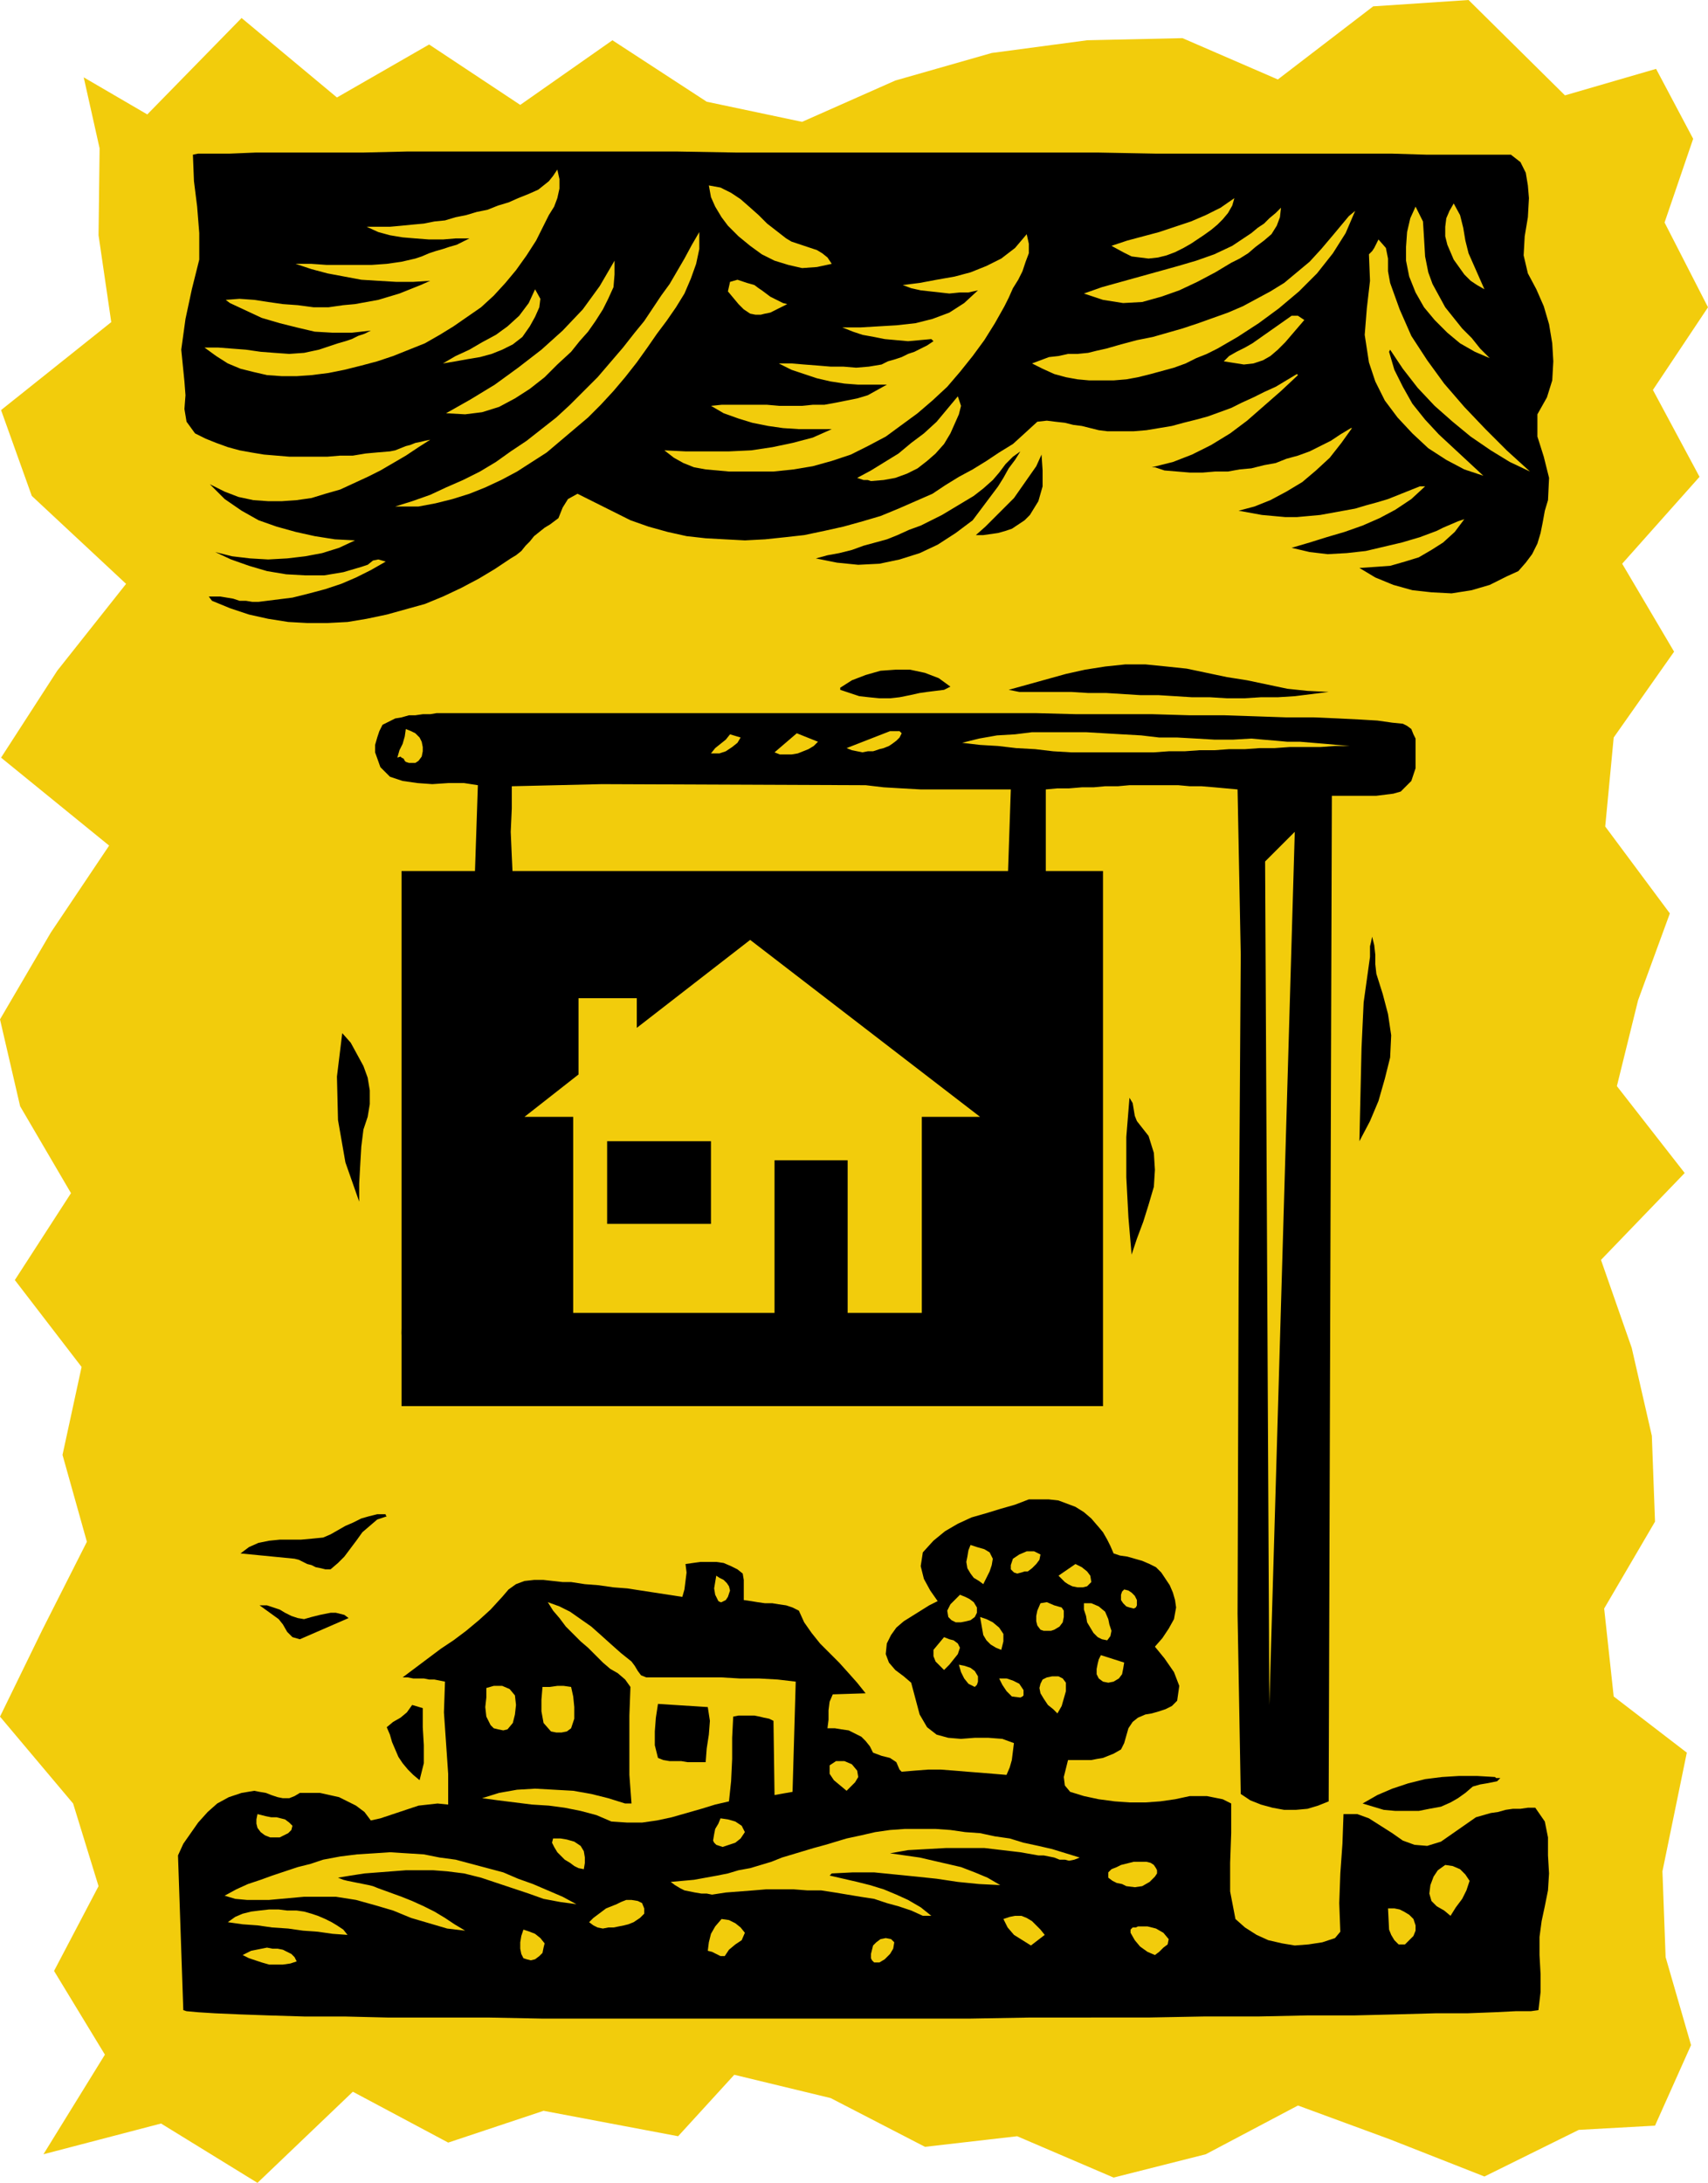 <svg xmlns="http://www.w3.org/2000/svg" width="1.612in" height="2.06in" fill-rule="evenodd" stroke-linecap="round" preserveAspectRatio="none" viewBox="0 0 1612 2060"><style>.pen1{stroke:none}.brush2{fill:#f2cc0c}.brush3{fill:#000}</style><path d="m1562 2006 34-76-24-83-3-81 23-112-69-53-9-83 48-82-3-81-19-83-29-83 79-82-64-82 20-81 30-82-61-82 8-84 57-81-49-83 73-82-44-82 52-78-41-80 27-79-35-66-86 25-91-90-90 6-90 69-90-39-90 2-90 12-91 26-88 39-90-19-89-58-87 61-86-57-87 50-90-75-89 91-60-35 15 67-1 82 12 82L1 387l29 81 89 83-65 82-53 82 102 83-55 82-48 82 19 82 48 82-53 82 63 82-18 83 23 82-42 83-40 82 69 82 24 78-42 80 48 79-58 94 111-29 91 56 90-86 90 48 90-30 127 24 53-58 91 22 89 46 87-10 91 39 87-22 87-46 87 32 89 35 89-44 72-4z" class="pen1 brush2"/><path d="m1426 146 9 7 5 10 2 12 1 12-1 18-3 18-1 18 4 17 8 15 7 16 5 17 3 18 1 17-1 18-5 16-9 16v21l6 19 5 20-1 21-3 10-2 11-2 10-3 10-5 10-6 8-7 8-11 5-16 8-17 5-19 3-19-1-18-2-18-5-17-7-15-9 15-1 14-1 14-4 13-4 12-7 11-7 11-10 9-12-6 2-7 3-7 3-6 3-16 6-17 5-17 4-17 4-18 2-18 1-17-2-17-4 17-5 16-5 17-5 17-6 16-7 15-8 15-10 13-12h-5l-10 4-10 4-10 4-10 3-11 3-10 3-11 2-11 2-11 2-11 1-11 1h-11l-11-1-11-1-11-2-11-2 15-4 15-6 15-8 15-9 13-11 13-12 11-14 10-14h-1l-10 6-9 6-10 5-10 5-11 4-11 3-10 4-11 2-12 3-11 1-11 2h-12l-12 1h-12l-12-1-12-1-3-1-3-1-3-1h-3l20-5 18-7 18-9 18-11 16-12 16-14 16-14 16-15-1-1-10 6-10 6-11 5-10 5-11 5-10 5-11 4-11 4-11 3-12 3-11 3-12 2-12 2-12 1h-25l-8-1-8-2-8-2-8-1-8-2-9-1-8-1-9 1-12 11-11 10-13 8-12 8-13 8-13 7-13 8-12 8-16 7-16 7-17 7-17 5-18 5-18 4-19 4-18 2-19 2-19 1-19-1-18-1-18-2-18-4-18-5-17-6-50-25-9 5-5 8-4 10-8 6-5 3-5 4-5 4-4 5-4 4-4 5-5 4-5 3-15 10-15 9-17 9-17 8-17 7-18 5-18 5-19 4-18 3-19 1h-19l-18-1-19-3-18-4-18-6-17-7-3-4h11l6 1 6 1 6 2h6l6 1h6l16-2 16-2 16-4 15-4 15-5 14-6 14-7 14-8-7-2-5 1-5 4-6 2-17 5-18 3h-18l-18-1-18-3-17-5-17-6-15-7 16 4 17 2 17 1 18-1 17-2 16-3 16-5 15-7-19-1-19-3-18-4-18-5-17-6-16-9-16-11-14-14 14 7 13 5 14 3 14 1h13l14-1 14-2 13-4 14-4 13-6 13-6 12-6 12-7 12-7 12-8 11-7-5 1-4 1-5 1-5 2-4 1-5 2-5 2-5 1-12 1-11 1-12 2h-12l-12 1h-36l-12-1-12-1-12-2-11-2-11-3-11-4-10-4-10-5-8-11-2-12 1-13-1-13-3-30 4-29 6-28 7-28v-25l-2-25-3-24-1-25 5-1h30l24-1h101l42-1h255l57 1h341l53 1h223l33 1h80z" class="pen1 brush3"/><path d="m506 227-9 14-10 14-10 12-11 12-12 11-13 9-13 9-13 8-14 8-15 6-15 6-15 5-15 4-16 4-15 3-16 2-14 1h-14l-14-1-13-3-12-3-12-5-11-7-11-8h13l13 1 13 1 14 2 13 1 14 1 14-1 14-3 6-2 6-2 6-2 7-2 6-2 6-3 6-2 6-3-18 2h-18l-17-1-17-4-16-4-17-5-15-7-15-7-4-3 13-1 14 1 13 2 14 2 14 1 15 2h14l14-2 11-1 11-2 11-2 10-3 10-3 10-4 10-4 9-4-16 1h-16l-17-1-16-1-16-3-16-3-15-4-15-5h15l14 1h43l14-1 14-2 13-3 6-2 7-3 6-2 7-2 6-2 7-2 6-3 6-3h-13l-12 1h-13l-13-1-12-1-12-2-11-3-11-5h22l11-1 10-1 11-1 10-2 10-1 10-3 10-2 10-3 10-2 10-4 10-3 9-4 10-4 9-4 5-4 5-4 4-5 4-6 2 9v9l-2 9-3 8-5 8-4 8-4 8-4 8zm236-2 5 3 6 2 6 2 6 2 6 2 5 3 5 4 4 6-14 3-14 1-13-3-13-4-12-6-11-8-11-9-10-10-6-8-6-10-4-9-2-11 11 2 10 5 9 6 8 7 9 8 8 8 9 7 9 7zm382 5-7 4-8 4-8 3-8 2-9 1-8-1-8-1-8-4-11-6 15-5 15-4 15-4 15-5 15-5 14-6 14-7 13-9-2 7-4 7-5 6-5 5-6 5-7 5-6 4-6 4zm262 9 15 34-7-4-6-4-6-6-5-7-5-7-3-7-3-7-2-8v-9l1-8 3-7 4-7 6 11 3 12 2 12 3 12zm-38 18 4 11 6 11 6 11 8 10 8 10 9 9 8 10 9 9-14-6-14-8-12-10-12-12-10-12-8-14-6-15-3-15v-13l1-14 3-13 5-11 7 14 1 16 1 17 3 15zm-186-9-15 9-17 9-17 8-17 6-18 5-18 1-19-3-18-6 17-6 18-5 18-5 18-5 18-5 17-5 17-6 17-8 6-4 6-4 6-4 6-5 6-4 5-5 6-5 5-5-1 9-3 8-5 8-7 6-8 6-7 6-8 5-8 4zm117-49-9 21-12 19-15 19-17 17-19 16-19 14-20 13-19 11-10 5-10 4-10 5-11 4-11 3-11 3-12 3-11 2-12 1h-23l-11-1-11-2-11-3-11-5-10-5 8-3 8-3 9-1 9-2h9l10-1 8-2 9-2 14-4 15-4 15-3 14-4 14-4 15-5 14-5 14-5 14-6 13-7 13-7 13-8 12-10 12-10 11-12 11-13 5-6 5-6 5-6 6-5zM611 328l-10 14-11 14-11 13-12 13-12 12-13 11-13 11-13 11-14 9-14 9-15 8-15 7-15 6-16 5-16 4-16 3h-22l16-5 17-6 15-7 16-7 16-8 15-9 14-10 15-10 14-11 14-11 13-12 13-13 13-13 12-14 12-14 11-14 9-11 8-12 8-12 8-11 7-12 7-12 7-13 7-12v16l-3 14-5 14-6 14-8 13-9 13-9 12-9 13zm337-39-9 16-10 16-11 15-12 15-12 14-14 13-14 12-15 11-15 11-17 9-16 8-18 6-18 5-18 3-19 2h-42l-11-1-11-1-11-2-10-4-9-5-9-7 20 1h41l21-1 20-3 19-4 19-5 18-8h-31l-15-1-14-2-15-3-13-4-14-5-12-7 10-1h43l11 1h22l10-1h11l11-2 10-2 10-2 10-3 9-5 9-5h-27l-13-1-13-2-13-3-12-4-12-4-12-6h12l12 1 13 1 12 1h12l12 1 12-1 12-2 6-3 7-2 6-2 6-3 6-2 6-3 6-3 6-4-2-2-11 1-11 1-11-1-11-1-10-2-11-2-9-3-10-4h17l17-1 17-1 18-2 16-4 16-6 14-9 13-12-9 2h-8l-10 1-9-1-9-1-9-1-9-2-8-3 16-2 16-3 17-3 15-4 15-6 14-7 13-10 11-13 2 9v9l-3 8-3 9-4 8-5 8-4 9-4 8z" class="pen1 brush2"/><path d="m1312 267 9 25 11 25 15 23 16 22 19 22 20 21 20 20 22 20-19-9-18-11-19-13-17-14-17-15-16-17-14-18-12-18-1 2 5 17 8 16 9 16 12 15 13 14 14 13 14 13 14 13-18-6-17-9-17-11-15-14-14-15-12-16-9-18-6-18-4-26 2-25 3-26-1-25 3-3 2-3 2-4 2-4 7 8 2 10v12l2 11zm-773 65-13 12-12 12-14 11-14 9-15 8-16 5-16 2-18-1 23-13 23-14 22-16 22-17 20-18 19-20 16-22 14-24v13l-1 12-5 11-5 10-7 11-7 10-8 9-8 10zm204-45-4 2-4 2-4 2-4 2-5 1-4 1h-5l-5-1-6-4-5-5-5-6-5-6 2-9 7-2 9 3 7 2 4 3 3 2 4 3 4 3 4 2 4 2 4 2 4 1zm-243 21-7 10-9 7-10 5-10 4-11 3-12 2-11 2-12 2 12-7 13-6 12-7 13-7 11-8 11-10 9-12 6-13 5 9-1 8-4 9-5 9zm731-6-6 7-6 7-6 7-7 7-7 6-7 4-9 3-9 1-19-3 5-5 7-4 8-4 7-4 37-26h6l3 2 3 2zM897 409l-6 10-8 9-8 7-9 7-10 5-11 4-11 2-12 1-3-1h-4l-3-1-3-1 13-7 13-8 13-8 12-10 12-9 12-11 10-12 10-12 3 9-2 8-4 9-4 9z" class="pen1 brush2"/><path d="m918 491-16 12-17 11-17 8-19 6-19 4-20 1-20-2-20-4 11-3 11-2 12-3 11-4 11-3 11-3 10-4 11-5 11-4 10-5 10-5 10-6 10-6 10-6 9-7 9-8 6-7 6-8 7-7 7-5-5 8-6 8-5 9-5 8-6 8-6 8-6 8-6 8zm54-5-5 5-6 4-6 4-6 2-7 2-7 1-7 1h-7l9-8 9-9 9-9 9-9 7-10 7-10 7-10 5-11 1 15v15l-4 14-8 13zm282 167-16 2-16 2-16 1h-16l-16 1h-16l-16-1h-17l-16-1-16-1h-17l-16-1-16-1h-17l-16-1h-49l-5-1-5-1 18-5 18-5 18-5 18-4 19-3 19-2h19l20 2 19 2 19 4 19 4 19 3 19 4 19 4 19 2 20 1zm-357-5-6 3-8 1-8 1-7 1-9 2-10 2-9 1h-10l-10-1-9-1-9-3-9-3v-2l11-7 13-5 14-4 14-1h14l14 3 13 5 11 8zm427 35 4 2 4 3 2 5 2 4v28l-4 12-10 10-7 2-8 1-8 1h-42l-3 949-10 4-10 3-11 1h-11l-11-2-11-3-10-4-9-6-3-170 1-313 2-309-3-156-11-1-11-1-12-1h-11l-11-1h-46l-11 1h-12l-11 1h-11l-12 1h-11l-11 1v89l7 1h22l6 1 7 1 5 3 5 5 1 72-4 204 1 168-2 14h-3l-4-1h-3l-2 3-200-3-192-6-179 2-71-4-2-36 1-35 1-36v-35l6-237 3-82 58-3 3-89-13-2h-15l-15 1-14-1-14-2-12-4-9-9-5-14v-7l2-7 2-6 3-6 6-3 6-3 6-1 7-2h6l7-1h7l6-1h566l38 1h72l34 1h33l30 1 29 1h26l23 1 20 1 17 1 14 2 10 1z" class="pen1 brush3"/><path d="m398 700 1 5v4l-1 5-3 4-3 2h-6l-3-1-1-1-1-2-2-1-1-1-3 1 2-7 3-6 2-7 1-7 5 2 4 2 4 4 2 4zm453-8-2 4-3 3-4 3-3 2-5 2-4 1-6 2h-5l-5 1-5-1-5-1-5-2 41-16h9l2 2zm330 5 11 1 12 1 11 1h12l12 1 12 1 11 1 12 1h-14l-14 1h-29l-14 1h-14l-14 1h-15l-14 1h-14l-14 1h-15l-14 1h-78l-17-1-17-2-18-1-17-2-17-1-17-2 16-4 17-3 17-1 16-2h51l17 1 17 1 18 1 17 2h17l18 1 17 1h18l17-1zm-409 3-4 4-5 3-5 2-5 2-6 1h-11l-5-2 21-18 20 8zm-73-4-3 5-5 4-6 4-6 2h-8l4-5 5-4 5-4 4-5 10 3zm118 45 17 2 17 1 18 1h85l-3 89-17 1h-17l-17 1h-51l-17-1h-17l-17-1h-16l-17-1h-17l-17-1-17-1h-16l-17-1h-12l-13 1h-12l-12 1h-13l-12 1h-12l-13 1h-49l-13-1-12-1-12-1-12-2-1-21-1-23 1-22v-21l85-2 249 1z" class="pen1 brush2"/><path d="m1299 919 6 19 5 19 3 20-1 21-5 20-6 21-8 19-10 19 1-44 1-44 2-43 6-43v-10l1-4 1-5 2 8 1 9v9l1 9zm-956 147-2 16-1 17-1 18v17l-13-37-7-40-1-41 5-41 8 9 6 11 6 11 4 11 2 12v13l-2 12-4 12zm730-8 11 14 5 16 1 16-1 16-5 17-5 16-6 16-5 15-3-35-2-38v-38l3-37 3 5 1 6 1 6 2 5zm-37 382 5 6 4 7 3 6 3 7 6 2 7 1 7 2 7 2 7 3 6 3 5 5 4 6 4 6 3 7 2 7 1 7-2 11-5 9-6 9-7 8 9 11 9 13 5 13-2 14-5 5-6 3-6 2-7 2-6 1-7 3-5 4-4 6-2 7-2 7-3 6-7 4-5 2-5 2-6 1-5 1h-22l-2 8-2 8 1 8 5 6 13 4 14 3 15 2 14 1h15l14-1 14-2 14-3h16l5 1 5 1 5 1 4 2 4 2v28l-1 28v27l5 26 9 8 11 7 11 5 13 3 12 2 13-1 13-2 12-4 5-6-1-27 1-28 2-28 1-28h13l11 4 11 7 11 7 10 7 11 4 12 1 13-4 33-23 7-2 7-2 7-1 7-2 7-1h7l7-1h7l9 13 3 15v17l1 17-1 16-3 15-3 14-2 15v17l1 18v17l-2 17-7 1h-14l-20 1-26 1h-30l-36 1-40 1h-44l-47 1h-51l-53 1H972l-57 1H512l-51-1h-95l-41-1h-38l-33-1-28-1-23-1-16-1-11-1-3-1-5-146 5-11 7-10 7-10 9-10 9-8 11-6 12-4 12-2 5 1 6 1 5 2 6 2 5 1h6l5-2 5-3h19l9 2 9 2 8 4 8 4 8 6 6 8 9-2 9-3 9-3 9-3 9-3 9-1 9-1 10 1v-29l-2-29-2-29 1-29-5-1-5-1h-5l-5-1h-10l-5-1h-5l12-9 12-9 12-9 12-8 12-9 12-10 11-10 11-12 6-7 7-5 8-3 9-1h9l9 1 9 1h8l13 2 13 1 14 2 13 1 13 2 13 2 13 2 13 2 2-7 1-8 1-8-1-8 7-1 7-1h15l7 1 7 3 6 3 5 4 1 6v19l7 1 6 1 7 1h7l6 1 7 1 6 2 6 3 5 11 7 10 8 10 9 9 9 9 9 10 8 9 8 10-31 1-3 7-1 8v9l-1 8h7l6 1 7 1 6 3 6 3 4 4 4 5 3 6 8 3 8 2 6 4 3 7 2 2 12-1 13-1h12l13 1 12 1 13 1 12 1 12 1 3-7 2-7 1-8 1-8-11-4-13-1h-13l-13 1-12-1-11-3-9-7-7-12-8-30-7-6-8-6-6-7-3-8 1-10 4-8 5-7 7-6 8-5 8-5 8-5 8-4-7-10-6-11-3-12 2-13 10-11 11-9 12-7 13-6 14-4 13-4 14-4 13-5h19l9 1 8 3 8 3 8 5 7 6 6 7zm-672-11v1l1 1-9 3-7 6-7 6-5 7-6 8-6 8-6 6-7 6h-5l-4-1-5-1-4-2-4-1-4-2-4-2-4-1-51-5 8-6 9-4 10-2 10-1h20l11-1 10-1 7-3 7-4 7-4 7-3 8-4 7-2 8-2h8z" class="pen1 brush3"/><path d="m937 1471-1 6-2 6-3 6-3 6-4-3-5-3-3-4-3-5-1-6 1-5 1-6 2-5 6 2 7 2 5 3 3 6zm45-4-1 5-3 4-4 4-4 3h-3l-3 1-4 1-3-1-3-3v-4l1-3 1-3 6-4 7-3h7l6 3zm48 26-4 4-4 1h-5l-5-1-4-2-3-2-3-3-3-3 16-11 6 3 5 4 3 4 1 6zm-342 4 1 4-1 3-1 3-2 3-2 1-2 1h-1l-2-1-3-6-1-6 1-6 1-6 3 2 4 2 3 3 2 3zm385 13v5l-1 2-2 1-4-1-3-1-3-3-2-3v-5l1-3 2-2 4 1 3 2 3 3 2 4zm-151 7v5l-2 4-4 3-4 1-5 1h-5l-4-2-3-3-1-6 3-6 5-5 4-4 5 2 4 2 4 3 3 5zm-326 51 3 4 3 5 3 4 5 2h71l17 1h18l18 1 17 2-3 104-17 3-1-70-4-2-5-1-4-1-5-1h-15l-5 1-1 20v20l-1 21-2 19-13 3-13 4-14 4-14 4-14 3-14 2h-14l-15-1-14-6-15-4-15-3-15-2-16-1-16-2-16-2-15-2 16-5 17-3 17-1 18 1 18 1 17 3 16 4 16 5h6l-2-27v-56l1-27-5-7-7-6-7-4-7-6-7-7-7-7-7-6-7-7-7-7-6-8-6-7-5-8 11 4 10 5 10 7 10 7 9 8 10 9 9 8 10 8zm408-48v6l-1 5-3 4-5 3-3 1h-7l-3-1-3-4-1-4v-5l1-5 3-7 6-1 7 3 7 2 2 3zm42 8 1 5 2 6-1 5-3 4-5-1-4-2-4-4-3-5-3-5-1-6-2-6v-6h7l7 3 6 5 3 7z" class="pen1 brush2"/><path d="m294 1526 4-1 4-1 5-1 5-1h5l4 1 4 1 4 3-46 20-7-2-5-5-4-7-4-5-18-13h7l6 2 6 2 5 3 6 3 6 2 6 1 7-2z" class="pen1 brush3"/><path d="M947 1542v7l-1 4-1 4-5-2-5-3-4-4-3-5-3-17 6 2 6 3 6 5 4 6zm-41 13-2 6-4 5-4 5-5 5-4-4-4-4-2-5v-6l10-12 5 2 4 1 4 3 2 4zm155 14-1 6-1 5-3 4-5 3-5 1-5-1-4-3-2-4v-5l1-5 1-4 2-4 22 7zm-138 13v5l-1 3-2 2-6-3-4-5-3-6-2-7 5 1 6 2 4 3 3 5zm83 6v8l-2 7-2 7-4 7-4-4-5-4-4-6-3-5-1-5 1-4 2-4 4-2 5-1h6l4 2 3 4zm-40 7v5l-1 1-2 1-8-1-5-5-4-6-3-6h7l6 2 6 3 4 6zm-480 5 1 9-1 9-2 8-5 6-4 1-5-1-4-1-3-3-4-8-1-9 1-9v-9l7-2h8l7 3 5 6zm53-8 2 9 1 10v11l-3 9-4 3-5 1h-5l-5-1-7-8-2-11v-11l1-12h7l7-1h6l7 1z" class="pen1 brush2"/><path d="m668 1611 2 13-1 13-2 13-1 13h-17l-6-1h-11l-6-1-5-2-3-12v-13l1-13 2-13 47 3zm-269 1v18l1 17v17l-4 16-6-5-5-5-5-6-4-6-3-7-3-7-2-7-3-7 6-5 7-4 6-5 5-7 10 3z" class="pen1 brush3"/><path d="m809 1671 1 6-3 5-4 4-4 4-6-5-6-5-4-6v-8l6-4h8l7 3 5 6z" class="pen1 brush2"/><path d="m1416 1678-3 3-5 1-5 1-6 1-7 2-7 6-7 5-7 4-9 4-11 2-10 2h-22l-11-1-10-3-10-3 14-8 14-6 15-5 16-4 16-2 16-1h17l17 1 1 1h4z" class="pen1 brush3"/><path d="m276 1723-1 4-3 3-4 2-4 2h-9l-5-2-4-3-3-4-1-4v-4l1-5 4 1 4 1 5 1h5l4 1 4 1 4 3 3 3zm427 6-4 6-5 4-6 2-6 2-3-1-3-1-2-2-1-2 1-6 1-5 3-5 2-5 7 1 7 2 6 4 3 6zm316 24-5 2-5 1-4-1h-5l-5-2-5-1-5-1h-5l-17-3-17-2-17-2h-36l-18 1-18 1-17 3 14 2 14 2 13 3 13 3 13 3 13 5 12 5 12 7-20-1-20-2-20-3-19-2-20-2-20-2h-20l-20 1-2 2 13 3 13 3 12 3 13 4 12 5 11 5 12 7 10 8h-8l-11-5-12-4-11-3-12-4-13-2-12-2-12-2-13-2h-13l-13-1h-26l-12 1-13 1-13 1-13 2-5-1h-5l-6-1-5-1-5-1-4-2-5-3-4-3 11-1 11-1 11-2 11-2 10-2 10-3 11-2 10-3 10-3 10-4 10-3 10-3 10-3 11-3 10-3 10-3 14-3 13-3 14-2 14-1h29l14 1 14 2 14 1 14 3 14 2 13 4 14 3 13 3 13 4 13 4zm-471-11 3 5 1 6v5l-1 6-5-1-4-2-4-3-5-3-3-3-4-4-3-5-2-4 1-4h7l6 1 7 2 6 4zm-4 55-15-2-16-3-14-5-15-5-15-5-15-5-16-4-16-2-13-1h-26l-13 1-13 1-13 1-13 2-12 2 5 2 4 1 5 1 5 1 5 1 5 1 4 1 5 2 11 4 11 4 10 4 11 5 10 5 10 6 9 6 10 6-17-2-17-5-17-5-17-7-17-5-18-5-19-3h-30l-11 1-11 1-11 1h-21l-11-1-10-3 11-6 11-5 12-4 11-4 12-4 12-4 12-3 12-4 16-3 16-2 16-1 15-1 16 1 16 1 15 3 15 2 15 4 15 4 15 4 14 6 14 5 14 6 14 6 13 7zm545-37 2 3 1 2v3l-2 3-5 5-7 4-7 1-8-1-4-2-5-1-4-2-4-3v-5l3-3 5-2 4-2 4-1 4-1 4-1h12l4 1 3 2zm298 15-3 9-4 8-6 8-5 8-6-5-7-4-5-5-2-7 1-8 3-8 4-6 7-5 7 1 7 3 5 5 4 6zm-779 26v5l-4 4-6 4-5 2-4 1-5 1-5 1h-5l-5 1-5-1-4-2-4-3 4-4 4-3 4-3 4-3 5-2 5-2 4-2 5-2h5l6 1 4 2 2 5zm722 6 4 4 2 6v5l-2 5-2 2-2 2-2 2-2 2h-6l-4-4-3-5-2-5-1-20h6l5 1 4 2 5 3zm-1002 19-14-1-14-2-14-1-14-2-15-1-14-2-14-1-14-2 7-5 7-3 8-2 8-1 9-1h9l8 1h9l7 1 7 2 6 2 7 3 6 3 5 3 6 4 4 5zm658 0-13 10-8-5-8-5-6-7-4-8 6-2 5-1h6l5 2 5 3 4 4 4 4 4 5zm-283-2-3 7-6 4-6 5-4 6h-4l-4-2-4-2-4-1 1-8 2-8 4-7 6-7 7 1 6 3 5 4 4 5zm400 6-1 5-4 3-4 4-4 3-7-3-7-5-5-6-4-7v-3l2-2h3l2-1h9l8 2 7 4 5 6zm-589 4-1 4-1 5-3 3-4 3-4 1-4-1-3-1-2-4-1-5v-6l1-6 2-6 6 2 5 2 5 4 4 5zm330-1-1 6-3 5-5 5-5 3h-5l-2-2-1-2v-4l1-4 1-4 3-3 4-3 5-1 5 1 3 3zm-564 18-6 2-7 1h-13l-7-2-6-2-6-2-6-3 4-2 4-2 5-1 5-1 5-1 5 1h5l5 1 4 2 4 2 3 3 2 4z" class="pen1 brush2"/><path d="M1041 1327V822H379v505h662z" class="pen1 brush3"/><path d="M925 1054 708 887l-107 83v-28h-55v72l-51 40h46v185h329v-185h55z" class="pen1 brush2"/><path d="M800 1243v-148h-69v148h69zm-129-88v-78h-98v78h98z" class="pen1 brush3"/><path d="m1194 813 4 796 24-824-28 28z" class="pen1 brush2"/></svg>
